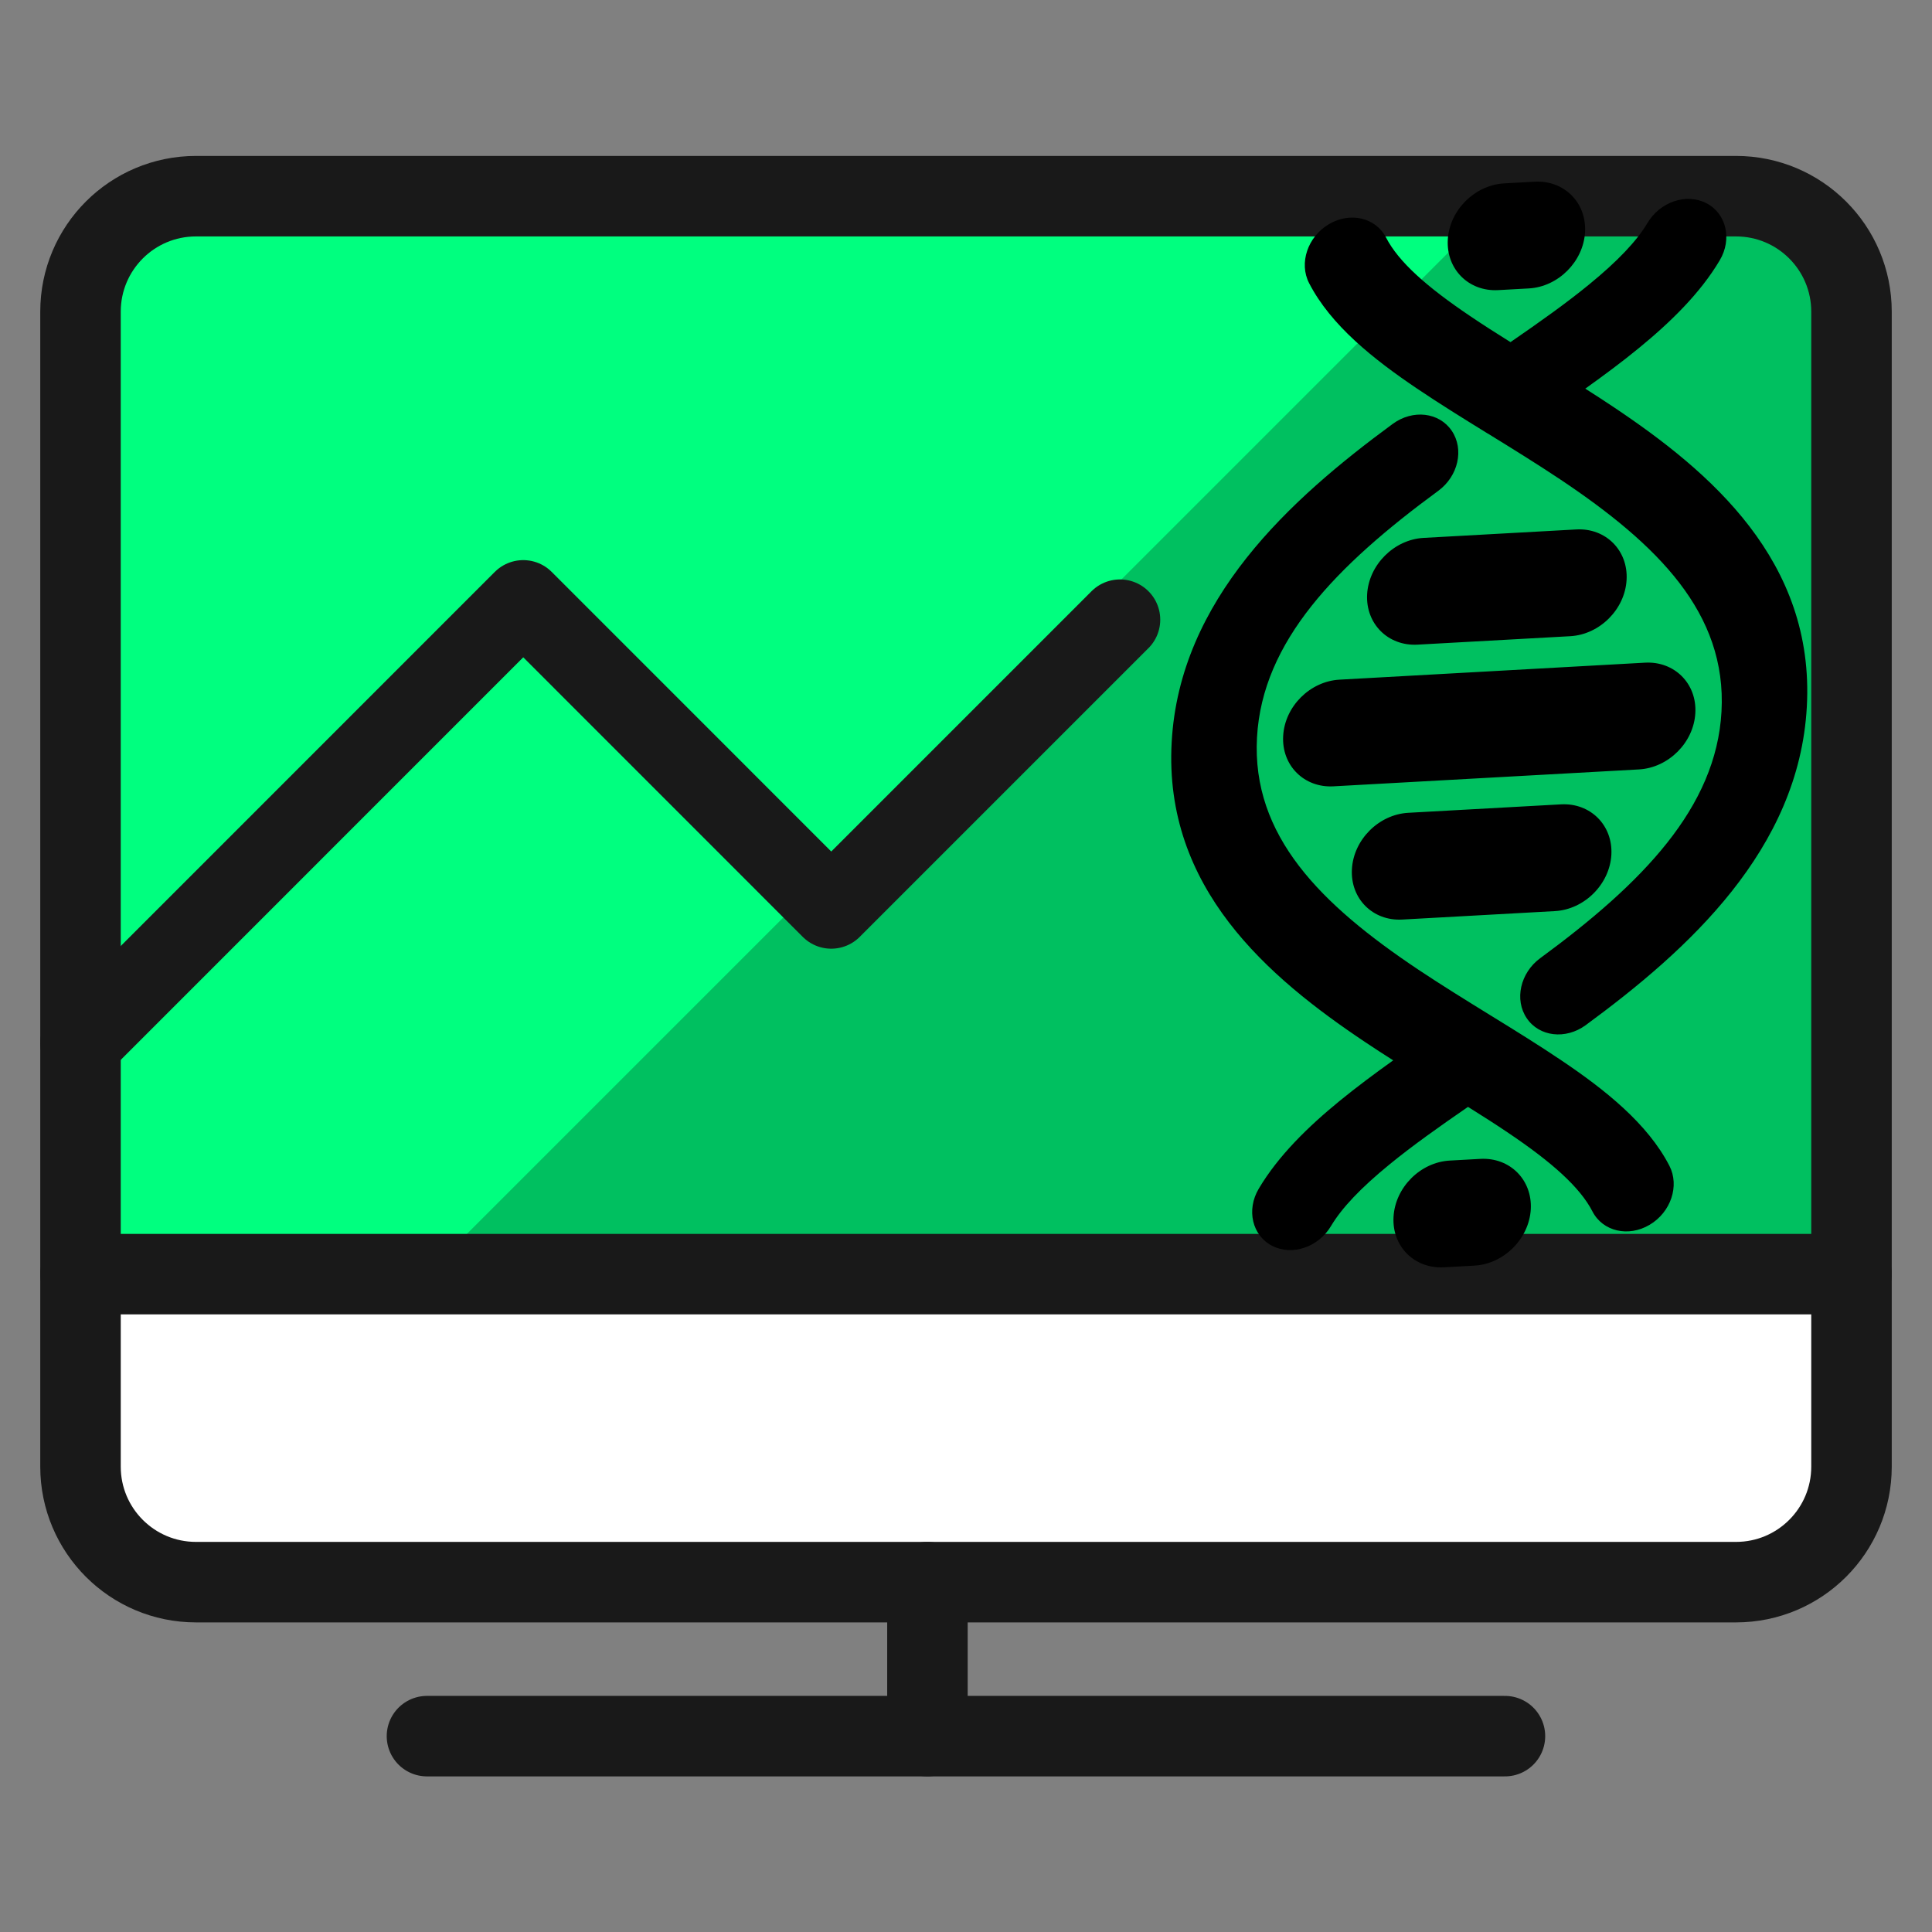 <svg xmlns="http://www.w3.org/2000/svg" width="24" height="24" viewBox="0 0 24 24" fill="none"><rect x="0" y="0" width="24" height="24" fill="#808080" stroke="none"/><g clip-path="url(#clip0_16_51)"><path d="M1 15.824V3.868C1 3.487 1.151 3.122 1.42 2.853C1.689 2.584 2.054 2.433 2.435 2.433H21.565C21.946 2.433 22.311 2.584 22.58 2.853C22.849 3.122 23 3.487 23 3.868V15.824H1Z" fill="#00C060"></path><path d="M18.696 2.433H2.435C2.054 2.433 1.689 2.584 1.42 2.853C1.151 3.122 1 3.487 1 3.868V15.824H5.304L18.696 2.433Z" fill="#00FF7F"></path><path d="M1 15.824H23V18.215C23 18.596 22.849 18.961 22.58 19.23C22.311 19.499 21.946 19.65 21.565 19.65H2.435C2.054 19.65 1.689 19.499 1.42 19.23C1.151 18.961 1 18.596 1 18.215V15.824Z" fill="white"></path><path d="M5.304 21.567H18.695" stroke="#191919" stroke-linecap="round" stroke-linejoin="round"></path><path d="M11.521 19.654V21.567" stroke="#191919" stroke-linecap="round" stroke-linejoin="round"></path><path d="M1 15.828H23" stroke="#191919" stroke-linecap="round" stroke-linejoin="round"></path><path d="M21.565 2.437H2.435C1.642 2.437 1 3.079 1 3.872V18.219C1 19.012 1.642 19.654 2.435 19.654H21.565C22.358 19.654 23 19.012 23 18.219V3.872C23 3.079 22.358 2.437 21.565 2.437Z" stroke="#191919" stroke-linecap="round" stroke-linejoin="round"></path><path d="M1 12.959L6.5 7.458L10.326 11.285L13.913 7.698" stroke="#191919" stroke-linecap="round" stroke-linejoin="round"></path><g clip-path="url(#clip1_16_51)"><path fill-rule="evenodd" clip-rule="evenodd" d="M16.508 2.785C16.772 2.628 17.09 2.703 17.218 2.951C17.373 3.253 17.726 3.565 18.262 3.926C18.42 4.033 18.588 4.14 18.764 4.25C19.127 4 19.457 3.766 19.739 3.535C20.093 3.246 20.331 2.996 20.465 2.771C20.621 2.507 20.949 2.396 21.197 2.524C21.445 2.652 21.52 2.97 21.363 3.234C21.12 3.644 20.749 4.005 20.355 4.327C20.149 4.496 19.925 4.662 19.693 4.828C19.808 4.901 19.924 4.976 20.039 5.053C21.246 5.859 22.546 6.968 22.445 8.781C22.347 10.554 20.974 11.798 19.698 12.735C19.449 12.917 19.121 12.879 18.966 12.649C18.81 12.419 18.885 12.085 19.133 11.903C20.4 10.973 21.319 10.034 21.385 8.84C21.453 7.617 20.593 6.765 19.383 5.956C19.089 5.76 18.786 5.573 18.483 5.386L18.477 5.383C18.179 5.199 17.88 5.014 17.603 4.827C17.062 4.462 16.533 4.043 16.262 3.517C16.134 3.269 16.244 2.941 16.508 2.785ZM16.983 7.382C17.004 7.016 17.317 6.703 17.683 6.682L19.58 6.577C19.946 6.556 20.227 6.837 20.206 7.203C20.186 7.569 19.873 7.882 19.507 7.903L17.609 8.008C17.243 8.028 16.963 7.748 16.983 7.382ZM15.94 9.142C15.96 8.776 16.273 8.463 16.64 8.443L20.434 8.232C20.8 8.211 21.081 8.492 21.06 8.858C21.04 9.224 20.727 9.537 20.36 9.558L16.566 9.768C16.2 9.789 15.919 9.508 15.94 9.142ZM17.493 10.097C17.127 10.118 16.814 10.431 16.794 10.797C16.773 11.163 17.054 11.444 17.42 11.423L19.317 11.318C19.683 11.297 19.996 10.984 20.017 10.618C20.037 10.252 19.757 9.972 19.391 9.992L17.493 10.097ZM16.535 15.229C16.669 15.004 16.907 14.754 17.261 14.465C17.543 14.234 17.873 14 18.236 13.75C18.412 13.86 18.58 13.967 18.738 14.074C19.274 14.435 19.627 14.747 19.782 15.049C19.91 15.297 20.228 15.372 20.492 15.215C20.756 15.059 20.866 14.731 20.738 14.482C20.467 13.957 19.938 13.537 19.397 13.173C19.12 12.986 18.821 12.801 18.522 12.617L18.517 12.614C18.214 12.427 17.911 12.24 17.617 12.044C16.407 11.235 15.547 10.383 15.615 9.16C15.681 7.966 16.6 7.027 17.867 6.097C18.115 5.915 18.19 5.581 18.034 5.351C17.878 5.121 17.551 5.083 17.302 5.265C16.026 6.202 14.653 7.446 14.555 9.219C14.454 11.032 15.754 12.14 16.961 12.947C17.076 13.024 17.192 13.099 17.307 13.172C17.075 13.338 16.851 13.505 16.645 13.673C16.251 13.995 15.88 14.356 15.637 14.766C15.48 15.03 15.555 15.348 15.803 15.476C16.051 15.604 16.379 15.493 16.535 15.229ZM17.985 2.978C18.005 2.612 18.319 2.299 18.685 2.278L19.064 2.257C19.43 2.237 19.71 2.517 19.69 2.883C19.67 3.249 19.357 3.563 18.991 3.583L18.611 3.604C18.245 3.624 17.965 3.344 17.985 2.978ZM18.01 14.417C17.644 14.437 17.331 14.751 17.311 15.117C17.29 15.483 17.571 15.763 17.937 15.743L18.316 15.722C18.682 15.701 18.995 15.388 19.016 15.022C19.036 14.656 18.756 14.376 18.39 14.396L18.01 14.417Z" fill="black"></path></g></g><defs><clipPath id="clip0_16_51"><rect width="24" height="24" fill="white"></rect></clipPath><clipPath id="clip1_16_51"><rect width="13.435" height="12.021" fill="white" transform="translate(9.5 9.5) rotate(-45)"></rect></clipPath></defs></svg>